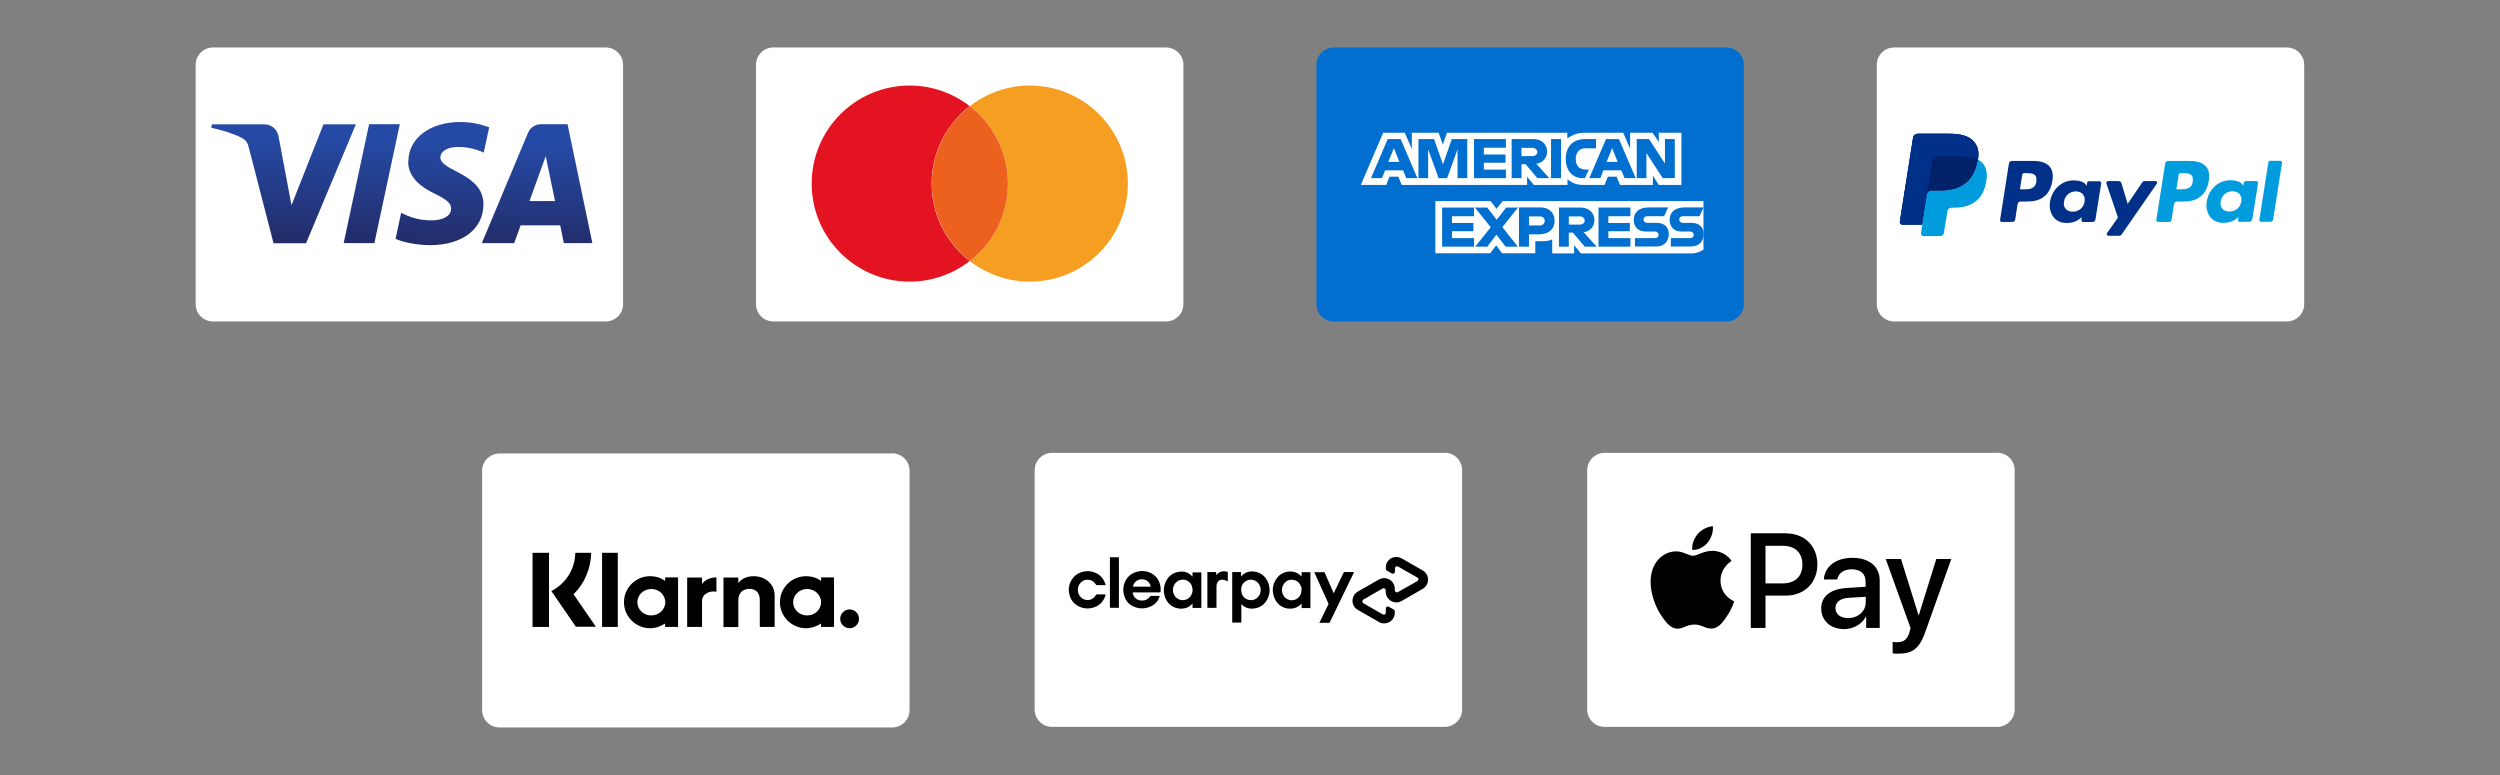 <?xml version="1.0" encoding="UTF-8"?><svg id="Artwork" xmlns="http://www.w3.org/2000/svg" xmlns:xlink="http://www.w3.org/1999/xlink" viewBox="0 0 170.08 52.73"><rect x="0" y="0" width="170.08" height="52.73" fill="#808080" stroke="none"/><defs><style>.cls-1{fill:url(#linear-gradient);}.cls-2{fill:#003087;}.cls-3,.cls-4{fill:#016fd0;}.cls-5{fill:#012169;}.cls-6{fill:#f59e21;}.cls-7{fill:#eb611d;}.cls-8,.cls-9{fill:#fff;}.cls-10{fill:#009cde;}.cls-11{fill:#e41322;}.cls-9,.cls-4{fill-rule:evenodd;}</style><linearGradient id="linear-gradient" x1="-343.16" y1="990.22" x2="-343.15" y2="990.11" gradientTransform="translate(87874.97 -81842.69) scale(256 82.67)" gradientUnits="userSpaceOnUse"><stop offset="0" stop-color="#222357"/><stop offset="1" stop-color="#254aa5"/></linearGradient></defs><path class="cls-3" d="m117.47,3.23h-26.73c-.65,0-1.18.53-1.18,1.18v16.28c0,.65.53,1.18,1.18,1.18h26.72c.65,0,1.18-.53,1.18-1.18V4.41c0-.65-.53-1.18-1.18-1.18Z"/><path class="cls-9" d="m97.65,17.23v-3.55h3.76l.4.53.42-.53h13.66v3.31s-.36.24-.77.25h-7.57l-.46-.56v.56h-1.49v-.96s-.2.13-.64.13h-.51v.82h-2.26l-.4-.54-.41.54h-3.74Z"/><path class="cls-9" d="m92.58,12.58l1.52-3.55h1.47l.48,1.11v-1.11h1.82l.29.8.28-.8h8.19v.4s.43-.4,1.14-.4h2.66s.47,1.1.47,1.1v-1.1h1.53l.42.63v-.63h1.54v3.55h-1.54l-.4-.63v.63h-2.24l-.23-.56h-.6l-.22.56h-1.52c-.61,0-1-.39-1-.39v.39h-2.29l-.46-.56v.56h-8.53l-.23-.56h-.6l-.22.56h-1.72l.68-1.58-.68,1.58Z"/><path class="cls-4" d="m94.41,9.46l-1.14,2.66h.75l.21-.53h1.23l.21.53h.76l-1.14-2.66h-.87Zm.42.62l.37.93h-.75l.38-.93h0Z"/><polygon class="cls-4" points="96.5 12.12 96.5 9.46 97.56 9.46 98.17 11.18 98.77 9.46 99.82 9.46 99.82 12.12 99.16 12.12 99.16 10.16 98.45 12.12 97.87 12.12 97.16 10.16 97.16 12.12 96.5 12.12 96.5 12.12"/><polygon class="cls-4" points="100.28 12.12 100.28 9.46 102.45 9.46 102.45 10.05 100.95 10.05 100.95 10.51 102.42 10.51 102.42 11.07 100.95 11.07 100.95 11.54 102.45 11.54 102.45 12.12 100.28 12.12 100.28 12.12"/><path class="cls-4" d="m102.84,9.46v2.66h.67v-.95h.28l.8.95h.81l-.88-.98c.36-.03.73-.34.73-.82,0-.56-.44-.86-.93-.86h-1.48Zm.67.6h.76c.18,0,.32.14.32.28,0,.18-.17.28-.31.28h-.77v-.56h0Z"/><polygon class="cls-4" points="106.2 12.12 105.52 12.12 105.52 9.46 106.2 9.46 106.2 12.12 106.2 12.12"/><path class="cls-4" d="m107.81,12.12h-.15c-.71,0-1.14-.56-1.14-1.32s.43-1.34,1.32-1.34h.74v.63h-.76c-.36,0-.62.28-.62.72,0,.52.29.73.72.73h.18l-.28.58h0Z"/><path class="cls-4" d="m109.26,9.46l-1.14,2.66h.75l.21-.53h1.23l.21.53h.76l-1.14-2.66h-.87Zm.42.62l.37.93h-.75l.38-.93h0Z"/><polygon class="cls-4" points="111.35 12.12 111.35 9.46 112.19 9.46 113.27 11.13 113.27 9.46 113.94 9.46 113.94 12.12 113.12 12.12 112.01 10.41 112.01 12.12 111.35 12.12 111.35 12.12"/><polygon class="cls-4" points="98.11 16.78 98.11 14.12 100.28 14.12 100.28 14.71 98.78 14.71 98.78 15.17 100.24 15.17 100.24 15.73 98.78 15.73 98.78 16.2 100.28 16.2 100.28 16.78 98.11 16.78 98.11 16.78"/><polygon class="cls-4" points="108.75 16.78 108.75 14.12 110.92 14.12 110.92 14.71 109.42 14.71 109.42 15.17 110.88 15.17 110.88 15.73 109.42 15.73 109.42 16.2 110.92 16.2 110.92 16.78 108.75 16.78 108.75 16.78"/><polygon class="cls-4" points="100.36 16.78 101.42 15.46 100.34 14.12 101.18 14.12 101.82 14.95 102.47 14.12 103.27 14.12 102.21 15.45 103.26 16.78 102.43 16.78 101.8 15.96 101.19 16.78 100.36 16.78 100.36 16.78"/><path class="cls-4" d="m103.34,14.12v2.66h.68v-.84h.7c.59,0,1.04-.31,1.04-.93,0-.51-.35-.9-.96-.9h-1.47Zm.68.6h.74c.19,0,.33.12.33.31,0,.18-.14.31-.33.31h-.74v-.61h0Z"/><path class="cls-4" d="m106.06,14.12v2.66h.67v-.95h.28l.8.95h.81l-.88-.98c.36-.03.73-.34.73-.82,0-.56-.44-.86-.93-.86h-1.48Zm.67.6h.76c.18,0,.32.14.32.28,0,.18-.17.28-.31.28h-.77v-.56h0Z"/><path class="cls-4" d="m111.23,16.78v-.58h1.33c.2,0,.28-.11.28-.22s-.09-.23-.28-.23h-.6c-.52,0-.81-.32-.81-.8,0-.43.27-.84,1.04-.84h1.3l-.28.6h-1.12c-.21,0-.28.11-.28.22s.08.23.25.23h.63c.58,0,.84.33.84.76,0,.47-.28.85-.87.85h-1.42Z"/><path class="cls-4" d="m113.67,16.78v-.58h1.28c.2,0,.28-.11.28-.22s-.09-.23-.28-.23h-.55c-.52,0-.81-.32-.81-.8,0-.43.27-.84,1.04-.84h1.27l-.28.6h-1.1c-.21,0-.28.11-.28.22s.08.23.25.23h.57c.58,0,.84.33.84.76,0,.47-.28.85-.87.85h-1.36Z"/><path class="cls-8" d="m79.34,3.23h-26.73c-.65,0-1.18.53-1.18,1.18v16.28c0,.65.53,1.18,1.18,1.18h26.72c.65,0,1.18-.53,1.18-1.18V4.41c0-.65-.53-1.18-1.18-1.18Z"/><path class="cls-6" d="m70.06,5.82c-1.54,0-2.95.53-4.08,1.4,1.58,1.22,2.59,3.13,2.59,5.27s-1.02,4.05-2.59,5.27c1.13.87,2.54,1.4,4.08,1.4,3.69,0,6.67-2.99,6.67-6.67s-2.99-6.67-6.67-6.67Z"/><path class="cls-11" d="m63.38,12.49c0-2.15,1.02-4.05,2.59-5.27-1.13-.87-2.54-1.4-4.08-1.4-3.69,0-6.67,2.99-6.67,6.67s2.99,6.67,6.67,6.67c1.54,0,2.95-.53,4.08-1.4-1.58-1.22-2.59-3.13-2.59-5.27Z"/><path class="cls-7" d="m68.57,12.49c0-2.15-1.02-4.05-2.59-5.27-1.58,1.22-2.59,3.13-2.59,5.27s1.02,4.05,2.59,5.27c1.58-1.22,2.59-3.13,2.59-5.27Z"/><path class="cls-8" d="m41.22,3.23H14.49c-.65,0-1.18.53-1.18,1.18v16.28c0,.65.53,1.18,1.18,1.18h26.72c.65,0,1.18-.53,1.18-1.18V4.41c0-.65-.53-1.18-1.18-1.18Z"/><path class="cls-1" d="m27.77,10.99c-.01,1.17,1.04,1.82,1.83,2.2.82.4,1.09.65,1.09,1.01,0,.54-.65.78-1.25.79-1.05.02-1.66-.28-2.15-.51l-.38,1.77c.49.22,1.39.42,2.33.43,2.2,0,3.64-1.09,3.65-2.77,0-2.14-2.95-2.25-2.93-3.21,0-.29.28-.6.89-.68.3-.04,1.13-.07,2.06.36l.37-1.72c-.5-.18-1.15-.36-1.96-.36-2.07,0-3.53,1.1-3.54,2.68m9.03-2.53c-.4,0-.74.23-.89.59l-3.14,7.5h2.2l.44-1.21h2.69l.25,1.21h1.94l-1.69-8.09h-1.79m.31,2.19l.63,3.04h-1.74l1.1-3.04m-12.01-2.19l-1.73,8.09h2.09l1.73-8.09h-2.09m-3.1,0l-2.18,5.51-.88-4.68c-.1-.52-.51-.82-.97-.82h-3.56l-.05.23c.73.16,1.56.41,2.07.69.31.17.4.31.5.71l1.67,6.46h2.21l3.39-8.09h-2.2"/><path class="cls-8" d="m155.59,3.23h-26.73c-.65,0-1.18.53-1.18,1.18v16.28c0,.65.53,1.18,1.18,1.18h26.72c.65,0,1.18-.53,1.18-1.18V4.41c0-.65-.53-1.18-1.18-1.18Z"/><path class="cls-2" d="m134.27,9.62c-.32-.37-.9-.52-1.65-.52h-2.16c-.15,0-.28.11-.31.26l-.9,5.71c-.02.1.05.2.15.21,0,0,.02,0,.03,0h1.34l.34-2.13v.07c.01-.15.14-.26.29-.26h.63c1.25,0,2.22-.51,2.51-1.97,0-.04.02-.09.02-.13.08-.54,0-.91-.29-1.24"/><path class="cls-10" d="m149.18,12.34c-.08.54-.49.54-.89.54h-.23l.16-1c0-.06.06-.1.12-.1h.1c.27,0,.52,0,.66.15.08.09.1.23.07.42m-.17-1.4h-1.49c-.1,0-.19.07-.21.18l-.6,3.83c-.01.07.04.13.1.14,0,0,.01,0,.02,0h.77c.07,0,.13-.05.14-.12l.17-1.09c.02-.1.1-.18.2-.18h.47c.98,0,1.55-.48,1.7-1.42.07-.41,0-.74-.19-.96-.21-.25-.59-.38-1.09-.38"/><path class="cls-2" d="m138.54,12.34c-.08.54-.49.54-.89.54h-.23l.16-1c0-.06.06-.1.12-.1h.1c.27,0,.52,0,.66.15.08.09.1.23.07.42m-.17-1.4h-1.49c-.1,0-.19.07-.2.18l-.6,3.83c-.01.07.04.13.1.14,0,0,.01,0,.02,0h.71c.1,0,.19-.07.2-.18l.16-1.03c.02-.1.1-.18.2-.18h.47c.98,0,1.55-.48,1.7-1.42.07-.41,0-.74-.19-.96-.21-.25-.59-.38-1.09-.38m3.47,2.77c-.07.41-.39.68-.81.68-.21,0-.37-.07-.48-.19-.11-.13-.15-.3-.11-.5.06-.4.39-.69.8-.69.2,0,.37.07.48.19.11.13.15.31.12.51m1-1.39h-.71c-.06,0-.11.04-.12.11l-.03.2-.05-.07c-.15-.22-.5-.3-.84-.3-.79,0-1.46.6-1.6,1.44-.07.42.03.82.27,1.1.22.26.53.36.9.36.64,0,.99-.41.99-.41l-.03.2c-.01.07.04.13.1.14,0,0,.01,0,.02,0h.64c.1,0,.19-.07.2-.18l.39-2.45c.01-.07-.04-.13-.1-.14,0,0-.01,0-.02,0"/><path class="cls-10" d="m152.48,13.71c-.07.41-.39.68-.81.68-.21,0-.37-.07-.48-.19-.11-.13-.15-.3-.11-.5.06-.4.39-.69.8-.69.2,0,.37.07.48.19.11.13.15.31.12.51m1-1.39h-.71c-.06,0-.11.04-.12.11l-.03.2-.05-.07c-.15-.22-.5-.3-.84-.3-.79,0-1.46.6-1.6,1.44-.07.42.03.82.27,1.1.22.26.53.36.9.36.64,0,.99-.41.99-.41l-.03.2c-.01.07.03.13.1.14,0,0,.01,0,.02,0h.64c.1,0,.19-.07.21-.18l.39-2.45c.01-.07-.04-.13-.1-.14,0,0-.01,0-.02,0"/><path class="cls-2" d="m146.63,12.32h-.72c-.07,0-.13.03-.17.09l-.99,1.46-.42-1.4c-.03-.09-.11-.15-.2-.15h-.71c-.07,0-.12.06-.12.12,0,.01,0,.03,0,.04l.79,2.32-.74,1.05c-.04.06-.03.13.03.17.02.01.05.02.07.02h.72c.07,0,.13-.03.17-.09l2.39-3.45c.04-.06.03-.13-.03-.17-.02-.01-.05-.02-.07-.02"/><path class="cls-10" d="m154.32,11.05l-.61,3.9c-.01.07.04.13.1.14,0,0,.01,0,.02,0h.62c.1,0,.19-.07.2-.18l.6-3.83c.01-.07-.04-.13-.1-.14,0,0-.01,0-.02,0h-.69c-.06,0-.11.04-.12.11"/><path class="cls-2" d="m134.27,9.62c-.32-.37-.9-.52-1.65-.52h-2.16c-.15,0-.28.11-.31.26l-.9,5.71c-.02.1.05.2.15.21,0,0,.02,0,.03,0h1.34l.34-2.13v.07c.01-.15.14-.26.29-.26h.63c1.25,0,2.22-.51,2.51-1.97,0-.04.02-.09.02-.13.08-.54,0-.91-.29-1.24"/><path class="cls-2" d="m131.46,10.87c.02-.13.13-.23.27-.23h1.7c.2,0,.39.01.56.04.09.02.19.04.28.06.1.03.2.07.3.12.09-.54,0-.91-.29-1.24-.32-.37-.9-.52-1.65-.52h-2.16c-.15,0-.28.11-.31.26l-.9,5.71c-.02.1.05.2.15.21,0,0,.02,0,.03,0h1.34l.34-2.13.36-2.28Z"/><path class="cls-10" d="m134.56,10.87s-.01.08-.02.13c-.29,1.46-1.26,1.97-2.51,1.97h-.63c-.15,0-.28.11-.3.26l-.32,2.06-.09.58c-.01.09.05.17.14.19,0,0,.02,0,.03,0h1.13c.13,0,.25-.1.27-.23v-.06s.22-1.34.22-1.34v-.07c.03-.13.15-.23.28-.23h.17c1.09,0,1.94-.44,2.19-1.72.1-.54.05-.98-.23-1.3-.09-.1-.19-.18-.31-.24"/><path class="cls-5" d="m134.26,10.75s-.09-.02-.13-.03-.09-.02-.14-.03c-.17-.03-.36-.04-.56-.04h-1.7c-.13,0-.25.1-.27.23l-.36,2.28v.07c.01-.15.14-.26.29-.26h.63c1.25,0,2.22-.51,2.51-1.97,0-.04.02-.09.02-.13-.08-.04-.15-.07-.23-.1-.02,0-.04-.01-.06-.02"/><path class="cls-8" d="m135.89,30.81h-26.73c-.65,0-1.18.53-1.18,1.18v16.28c0,.65.53,1.18,1.18,1.18h26.72c.65,0,1.18-.53,1.18-1.18v-16.29c0-.65-.53-1.18-1.18-1.18Z"/><path d="m116.17,36.92c.24-.3.4-.71.36-1.12-.35.02-.78.23-1.03.53-.22.26-.42.68-.37,1.08.4.03.79-.2,1.04-.49"/><path d="m116.52,37.48c-.57-.03-1.06.33-1.34.33s-.69-.31-1.15-.3c-.59,0-1.14.34-1.44.87-.62,1.06-.16,2.64.44,3.51.29.43.64.9,1.11.88.44-.02.61-.28,1.14-.28s.69.28,1.15.27c.48,0,.78-.43,1.07-.86.33-.49.47-.96.48-.99,0,0-.93-.36-.93-1.42,0-.88.72-1.3.75-1.33-.41-.61-1.05-.68-1.28-.69"/><path d="m121.52,36.29c1.25,0,2.12.86,2.12,2.11s-.89,2.12-2.15,2.12h-1.38v2.2h-1v-6.44h2.41Zm-1.41,3.4h1.15c.87,0,1.36-.47,1.36-1.28s-.49-1.28-1.36-1.28h-1.15v2.56Z"/><path d="m123.9,41.39c0-.82.63-1.32,1.74-1.39l1.28-.08v-.36c0-.52-.35-.83-.94-.83-.56,0-.91.27-.99.69h-.91c.05-.85.78-1.47,1.94-1.47s1.86.6,1.86,1.54v3.23h-.92v-.77h-.02c-.27.52-.87.85-1.48.85-.92,0-1.56-.57-1.56-1.41Zm3.03-.42v-.37l-1.16.07c-.58.04-.9.29-.9.7s.34.68.86.68c.67,0,1.2-.46,1.2-1.07Z"/><path d="m128.76,44.45v-.78c.07.02.23.02.31.02.45,0,.69-.19.83-.67,0,0,.08-.29.08-.29l-1.69-4.7h1.04l1.19,3.82h.02l1.19-3.82h1.02l-1.76,4.94c-.4,1.14-.86,1.5-1.84,1.5-.08,0-.32,0-.39-.02Z"/><path class="cls-8" d="m60.71,30.85h-26.73c-.65,0-1.18.53-1.18,1.18v16.28c0,.65.53,1.18,1.18,1.18h26.72c.65,0,1.18-.53,1.18-1.18v-16.29c0-.65-.53-1.18-1.18-1.18Z"/><g id="UI"><g id="Product---business-_desktop_"><g id="Page-1"><path d="m40.96,42.65h1.07v-5.04h-1.07v5.04Zm6.8-2.91v-.45h-1.01v3.36h1.01v-1.76c0-.51.57-.73.98-.63h0v-.98c-.41,0-.79.17-.98.45h0Zm-3.45,2.13c-.53,0-.95-.4-.95-.9s.43-.9.95-.9.95.4.95.9-.43.9-.95.9h0Zm.94-2.35c-.29-.21-.64-.32-1.03-.32-.98,0-1.77.8-1.77,1.77s.8,1.77,1.77,1.77c.38,0,.73-.13,1.03-.32v.23h.88v-3.37h-.88v.23Zm6.02-.32c-.4,0-.79.13-1.04.47v-.38h-1.01v3.37h1.01v-1.84c0-.51.34-.76.76-.76s.7.27.7.75v1.84h1.01v-2.14c0-.77-.63-1.31-1.43-1.31h0Zm6.53,2.26c-.35,0-.64.29-.64.64s.29.64.64.64.64-.29.64-.64c0-.36-.29-.64-.64-.64h0Zm-2.89.41c-.53,0-.95-.4-.95-.9s.43-.9.95-.9.95.4.95.9c0,.5-.42.9-.95.9h0Zm.95-2.35c-.29-.21-.64-.32-1.03-.32-.98,0-1.77.8-1.77,1.77s.8,1.77,1.77,1.77c.38,0,.73-.13,1.03-.32v.23h.88v-3.37h-.88v.23Zm-19.63,3.13h1.12v-5.04h-1.12v5.04Zm3.99-5.04h-1.08c-.02,1.14-.68,2.12-1.63,2.6l1.67,2.43h1.36l-1.52-2.21c.75-.74,1.18-1.75,1.2-2.83h0Z"/></g></g></g><path class="cls-8" d="m98.3,30.81h-26.73c-.65,0-1.18.53-1.18,1.18v16.28c0,.65.53,1.18,1.18,1.18h26.72c.65,0,1.18-.53,1.18-1.18v-16.29c0-.65-.53-1.18-1.18-1.18Z"/><path d="m94.28,41.51s0-.07,0-.11c0-.11.11-.18.21-.12.11.06.22.13.33.19.04.02.07.06.07.11,0,.09,0,.19-.02.28-.08.33-.38.56-.72.55-.12,0-.23-.03-.33-.09-.48-.28-.97-.55-1.45-.83-.48-.28-.47-.96,0-1.24.35-.2.7-.4,1.05-.6.13-.07.25-.15.38-.22.33-.19.74-.1.96.21.08.12.12.25.13.39,0,.04,0,.08,0,.12,0,.1.11.19.22.13.21-.13.43-.25.65-.37.22-.12.43-.25.65-.37.05-.03.08-.06.09-.11,0-.07-.02-.11-.08-.14-.12-.07-.23-.13-.35-.2-.31-.18-.63-.36-.94-.54-.05-.03-.1-.04-.15-.01-.05.03-.08.07-.08.13,0,.07,0,.14,0,.21,0,.12-.12.19-.22.13-.11-.06-.22-.12-.33-.19-.04-.02-.07-.06-.07-.11,0-.13,0-.26.05-.38.16-.39.64-.57,1.03-.34.3.17.59.34.89.51.18.1.36.2.54.31.48.28.49.96,0,1.25-.48.28-.96.55-1.44.83-.42.24-.95,0-1.06-.47-.02-.08-.02-.17-.02-.25,0-.04,0-.07-.03-.1-.05-.05-.11-.07-.18-.03-.08.05-.17.1-.25.14-.35.2-.69.4-1.04.6-.02.01-.04.02-.05.04-.06.06-.05.16.02.21.03.02.06.03.08.05.41.23.81.47,1.22.7.01,0,.02.01.04.02.09.05.2-.02.2-.12,0-.04,0-.08,0-.11h0Z"/><path d="m84.44,39.21s.02-.02.02-.02c.22-.24.5-.34.82-.31.53.04.95.43,1.06.97.07.33.03.65-.14.95-.18.33-.46.53-.83.59-.29.05-.57,0-.81-.19-.02-.02-.04-.04-.06-.05-.02-.02-.04-.04-.05-.05,0,0,0,0,0,0,0,0,0,0,0,0,0,.42,0,.84,0,1.25-.04.01-.56.01-.62,0v-3.43s.53-.01.6,0v.29h.01Zm0,.88c0,.14.02.23.05.32.18.45.76.57,1.09.21.25-.26.25-.69.01-.96-.22-.25-.6-.3-.87-.1-.2.14-.28.34-.28.53Z"/><path d="m88.55,39.2v-.27s.53-.01.6,0v2.44h-.6c0-.1,0-.19,0-.3-.02.02-.03.02-.04.03-.21.21-.46.31-.75.31-.53,0-.96-.35-1.11-.87-.11-.39-.07-.76.15-1.11.19-.31.47-.49.83-.54.3-.04.58.03.81.23.03.03.06.06.1.09,0,0,0,0,0,0Zm0,.94c0-.08,0-.16-.04-.23-.09-.26-.26-.42-.53-.46-.27-.04-.49.06-.64.28-.15.23-.17.48-.05.73.19.42.74.51,1.06.18.14-.14.19-.31.19-.5Z"/><path d="m81.73,41.36h-.6v-.3s-.03.03-.04.04c-.21.22-.46.31-.76.31-.57-.01-1-.4-1.12-.95-.06-.3-.04-.59.09-.87.17-.36.45-.6.84-.68.35-.07.66,0,.92.25.02.02.04.04.07.07v-.29h.6v2.44Zm-1.3-1.92c-.14,0-.3.06-.42.18-.22.22-.28.57-.13.85.22.43.8.49,1.1.11.16-.21.19-.45.11-.7-.09-.27-.33-.45-.65-.45Z"/><path d="m78.93,40.3h-1.87c0,.09.03.16.07.23.09.19.25.29.45.32.2.03.39-.01.55-.15.05-.05.1-.1.15-.16h.62s-.02.07-.03.1c-.12.31-.33.52-.64.64-.32.13-.66.15-.99.03-.42-.14-.68-.43-.78-.86-.07-.28-.05-.56.06-.83.14-.34.38-.57.73-.69.31-.11.63-.11.94.01.4.16.64.45.74.86.03.12.04.25.03.38,0,.03,0,.06-.01.1Zm-1.86-.39c.12.01,1.17,0,1.21,0-.02-.24-.25-.52-.64-.5-.34.02-.54.28-.56.5Z"/><path d="m90.74,40.35c.05-.1.09-.2.14-.29.18-.37.35-.74.53-1.1.02-.03.03-.05.07-.04.2,0,.39,0,.59,0,.02,0,.03,0,.05,0-.03.06-.05.12-.08.17-.3.63-.61,1.25-.91,1.88-.22.45-.44.9-.66,1.36-.01.02-.02.04-.05.04-.21,0-.42,0-.63,0,0,0-.01,0-.03,0,0-.02.02-.04.03-.06.19-.4.38-.79.58-1.19.01-.03.01-.05,0-.08-.31-.68-.62-1.35-.92-2.03-.01-.03-.02-.05-.04-.08.02,0,.03,0,.04,0,.21,0,.42,0,.62,0,.04,0,.05.01.06.04.19.45.39.89.58,1.34,0,.02.02.03.03.06Z"/><path d="m75.22,39.81s-.04,0-.05,0c-.18,0-.36,0-.54,0-.03,0-.05-.01-.07-.04-.13-.21-.32-.33-.58-.33-.23,0-.41.11-.54.3-.18.28-.14.66.09.89.31.31.81.24,1.02-.14.02-.04.04-.05.08-.05.17,0,.35,0,.52,0h.06s0,.03,0,.05c-.13.45-.43.74-.88.86-.3.08-.6.06-.88-.07-.39-.17-.63-.48-.71-.89-.07-.35-.01-.68.19-.98.19-.28.45-.45.78-.52.28-.06.56-.04.82.08.36.16.58.44.69.83Z"/><path d="m75.51,37.91h.61s.01,3.37,0,3.44h-.61v-3.44Z"/><path d="m83.53,39.55s-.06-.03-.09-.04c-.08-.03-.15-.06-.24-.07-.16-.02-.29.04-.37.18-.06.09-.07.19-.07.3,0,.46,0,.92,0,1.37v.06s-.57.01-.62,0v-2.43s.55-.01.6,0v.21s.02-.02.03-.03c.18-.23.47-.28.71-.2.05.02.05.02.05.07,0,.17,0,.35,0,.52,0,.01,0,.03,0,.05Z"/></svg>